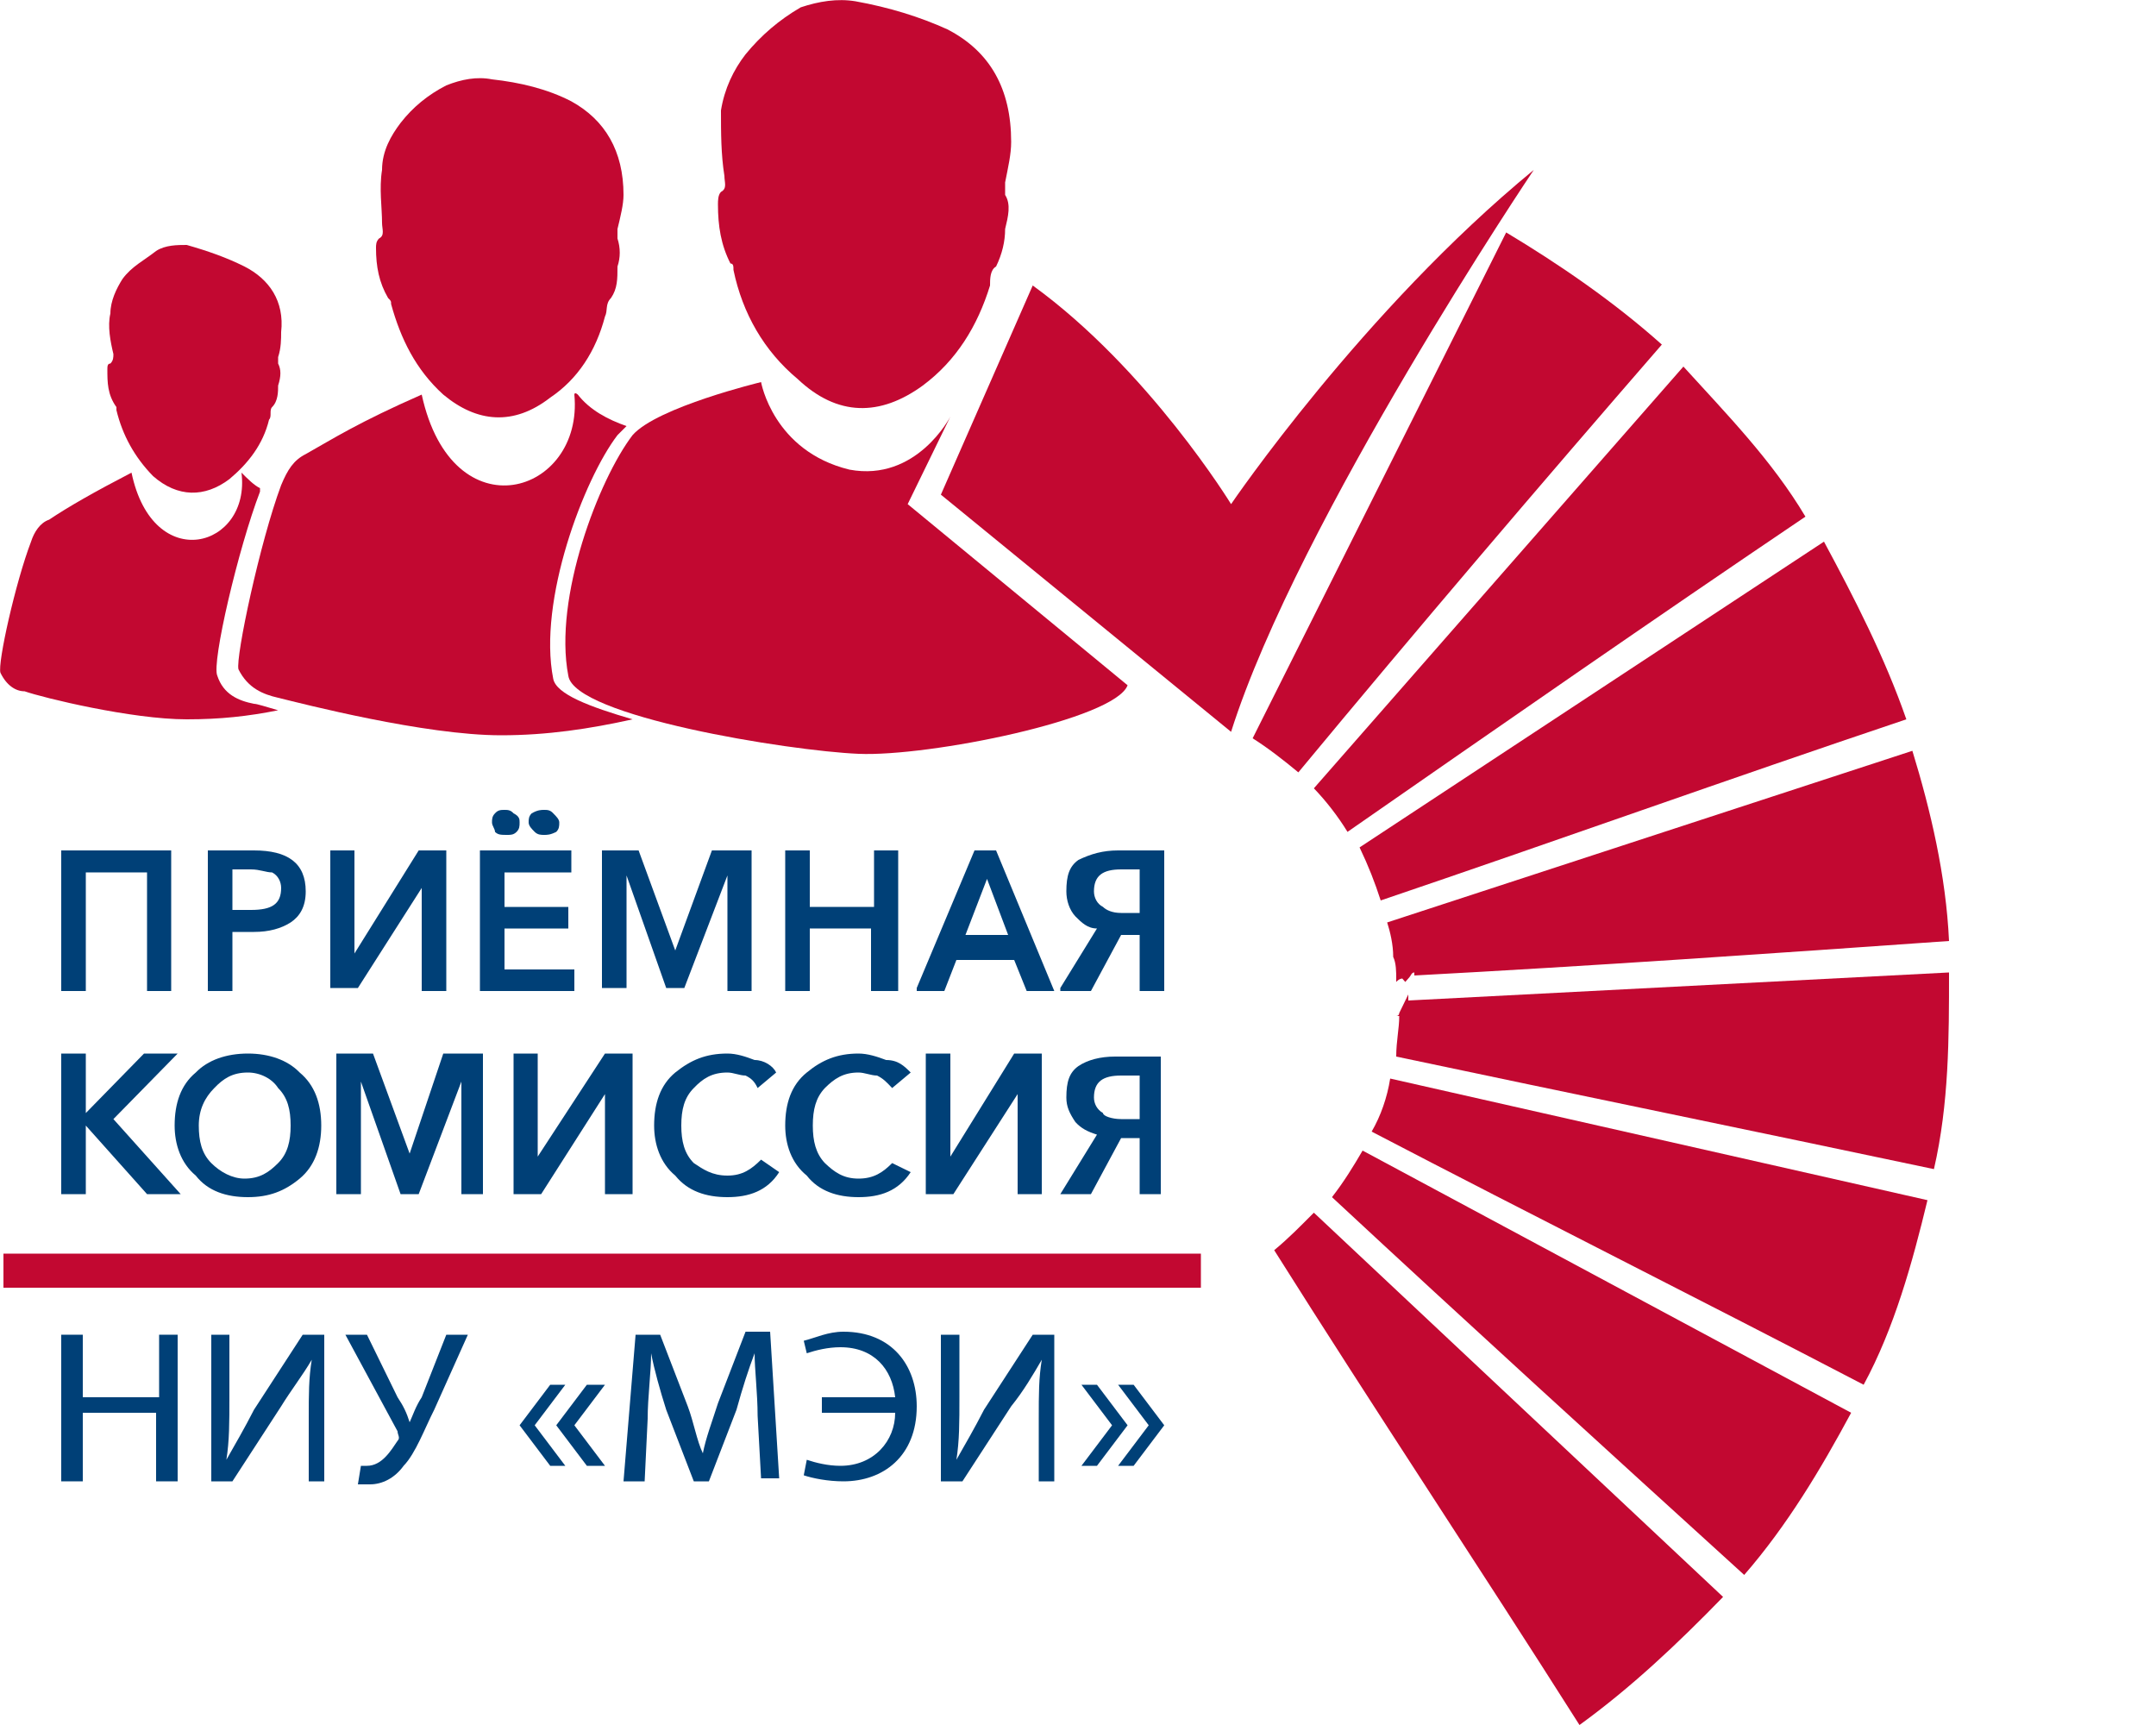 <?xml version="1.0" encoding="UTF-8"?> <svg xmlns="http://www.w3.org/2000/svg" width="5" height="4" viewBox="0 0 5 4" fill="none"> <path fill-rule="evenodd" clip-rule="evenodd" d="M3.231 2.219C3.238 2.233 3.238 2.255 3.238 2.269C3.238 2.277 3.238 2.277 3.238 2.277C3.245 2.269 3.252 2.269 3.252 2.269L3.259 2.277C3.259 2.277 3.259 2.277 3.266 2.269C3.273 2.262 3.273 2.255 3.28 2.255C3.28 2.255 3.28 2.255 3.28 2.262C3.691 2.24 4.109 2.211 4.52 2.182C4.513 2.03 4.477 1.878 4.435 1.741L3.217 2.139C3.224 2.161 3.231 2.19 3.231 2.219Z" fill="#C20831"></path> <path fill-rule="evenodd" clip-rule="evenodd" d="M3.266 2.306C3.259 2.32 3.252 2.335 3.245 2.349C3.245 2.349 3.245 2.356 3.238 2.356H3.245C3.245 2.385 3.238 2.414 3.238 2.45C3.649 2.537 4.074 2.624 4.485 2.711C4.52 2.559 4.52 2.407 4.52 2.255L3.266 2.32V2.306Z" fill="#C20831"></path> <path fill-rule="evenodd" clip-rule="evenodd" d="M3.493 0.539C3.613 0.611 3.741 0.698 3.854 0.799C3.571 1.125 3.287 1.458 3.011 1.791C2.976 1.762 2.94 1.734 2.905 1.712L3.493 0.539Z" fill="#C20831"></path> <path fill-rule="evenodd" clip-rule="evenodd" d="M3.904 0.85C4.003 0.959 4.109 1.067 4.187 1.198C3.833 1.437 3.479 1.683 3.125 1.929C3.103 1.893 3.075 1.857 3.047 1.828L3.904 0.85Z" fill="#C20831"></path> <path fill-rule="evenodd" clip-rule="evenodd" d="M4.23 1.256C4.3 1.386 4.371 1.524 4.421 1.668C4.01 1.806 3.606 1.951 3.202 2.088C3.188 2.045 3.174 2.009 3.153 1.965L4.23 1.256Z" fill="#C20831"></path> <path fill-rule="evenodd" clip-rule="evenodd" d="M4.47 2.783C4.435 2.928 4.393 3.08 4.322 3.211C3.946 3.015 3.557 2.82 3.181 2.624C3.202 2.588 3.217 2.545 3.224 2.501L4.47 2.783Z" fill="#C20831"></path> <path fill-rule="evenodd" clip-rule="evenodd" d="M4.293 3.276C4.223 3.406 4.145 3.537 4.045 3.652C3.727 3.363 3.401 3.066 3.089 2.776C3.117 2.74 3.139 2.704 3.16 2.668L4.293 3.276Z" fill="#C20831"></path> <path fill-rule="evenodd" clip-rule="evenodd" d="M3.996 3.703C3.89 3.812 3.783 3.913 3.663 4C3.429 3.631 3.188 3.269 2.955 2.899C2.99 2.87 3.018 2.841 3.047 2.812L3.996 3.703Z" fill="#C20831"></path> <path d="M2.182 1.147L2.855 1.697C3.011 1.205 3.557 0.394 3.557 0.394C3.16 0.72 2.855 1.169 2.855 1.169C2.855 1.169 2.664 0.857 2.395 0.662L2.182 1.147Z" fill="#C20831"></path> <path d="M2.345 0.329C2.345 0.358 2.338 0.387 2.331 0.423C2.331 0.43 2.331 0.445 2.331 0.452C2.345 0.474 2.338 0.502 2.331 0.531C2.331 0.56 2.324 0.589 2.31 0.618C2.296 0.626 2.296 0.647 2.296 0.662C2.267 0.756 2.218 0.836 2.14 0.894C2.041 0.966 1.942 0.966 1.85 0.879C1.772 0.814 1.722 0.727 1.701 0.626C1.701 0.618 1.701 0.611 1.694 0.611C1.672 0.568 1.665 0.524 1.665 0.474C1.665 0.466 1.665 0.452 1.672 0.445C1.687 0.437 1.68 0.423 1.68 0.408C1.672 0.358 1.672 0.307 1.672 0.256C1.68 0.206 1.701 0.162 1.729 0.126C1.765 0.082 1.807 0.046 1.857 0.017C1.899 0.003 1.942 -0.004 1.984 0.003C2.062 0.017 2.133 0.039 2.197 0.068C2.296 0.119 2.345 0.206 2.345 0.329Z" fill="#C20831"></path> <path d="M1.765 0.886C1.765 0.886 1.524 0.944 1.467 1.009C1.389 1.111 1.283 1.386 1.318 1.567C1.332 1.661 1.828 1.741 1.991 1.748C2.154 1.755 2.586 1.668 2.615 1.589L2.105 1.169L2.204 0.966C2.204 0.966 2.126 1.118 1.97 1.089C1.793 1.046 1.765 0.886 1.765 0.886Z" fill="#C20831"></path> <path d="M1.467 1.668C1.368 1.69 1.269 1.705 1.162 1.705C0.985 1.705 0.702 1.632 0.645 1.618C0.61 1.61 0.575 1.596 0.553 1.552C0.546 1.524 0.603 1.256 0.652 1.125C0.667 1.089 0.681 1.067 0.709 1.053C0.773 1.017 0.83 0.98 0.978 0.915C1.049 1.241 1.354 1.147 1.332 0.915C1.332 0.915 1.332 0.908 1.34 0.915C1.368 0.951 1.41 0.973 1.453 0.988C1.446 0.995 1.439 1.002 1.432 1.009C1.354 1.111 1.247 1.393 1.283 1.574C1.29 1.61 1.368 1.639 1.467 1.668Z" fill="#C20831"></path> <path d="M1.446 0.452C1.446 0.474 1.439 0.502 1.432 0.531C1.432 0.539 1.432 0.546 1.432 0.553C1.439 0.575 1.439 0.597 1.432 0.618C1.432 0.647 1.432 0.669 1.417 0.691C1.403 0.705 1.41 0.72 1.403 0.734C1.382 0.814 1.34 0.879 1.276 0.922C1.191 0.988 1.106 0.98 1.028 0.915C0.964 0.857 0.929 0.785 0.907 0.705C0.907 0.698 0.907 0.698 0.9 0.691C0.879 0.655 0.872 0.618 0.872 0.575C0.872 0.568 0.872 0.56 0.879 0.553C0.893 0.546 0.886 0.531 0.886 0.517C0.886 0.481 0.879 0.437 0.886 0.394C0.886 0.35 0.907 0.314 0.929 0.285C0.957 0.249 0.992 0.22 1.035 0.198C1.07 0.184 1.106 0.177 1.141 0.184C1.205 0.191 1.269 0.206 1.325 0.235C1.403 0.278 1.446 0.35 1.446 0.452Z" fill="#C20831"></path> <path d="M0.645 1.647C0.575 1.661 0.511 1.668 0.433 1.668C0.305 1.668 0.1 1.618 0.057 1.603C0.036 1.603 0.015 1.589 0.001 1.56C-0.006 1.538 0.036 1.35 0.072 1.256C0.079 1.234 0.093 1.212 0.114 1.205C0.157 1.176 0.22 1.14 0.305 1.096C0.355 1.335 0.582 1.27 0.56 1.096C0.575 1.111 0.589 1.125 0.603 1.132C0.603 1.132 0.603 1.132 0.603 1.14C0.553 1.27 0.49 1.538 0.504 1.567C0.518 1.61 0.553 1.625 0.589 1.632C0.596 1.632 0.617 1.639 0.645 1.647Z" fill="#C20831"></path> <path d="M0.652 0.77C0.652 0.785 0.652 0.807 0.645 0.828C0.645 0.836 0.645 0.843 0.645 0.843C0.652 0.857 0.652 0.872 0.645 0.894C0.645 0.908 0.645 0.93 0.631 0.944C0.624 0.951 0.631 0.966 0.624 0.973C0.61 1.031 0.575 1.075 0.532 1.111C0.475 1.154 0.412 1.154 0.355 1.104C0.312 1.06 0.284 1.009 0.27 0.951V0.944C0.249 0.915 0.249 0.886 0.249 0.857C0.249 0.85 0.249 0.843 0.256 0.843C0.263 0.836 0.263 0.828 0.263 0.821C0.256 0.792 0.249 0.756 0.256 0.727C0.256 0.698 0.27 0.669 0.284 0.647C0.305 0.618 0.334 0.604 0.362 0.582C0.383 0.568 0.412 0.568 0.433 0.568C0.482 0.582 0.525 0.597 0.567 0.618C0.624 0.647 0.66 0.698 0.652 0.77Z" fill="#C20831"></path> <path d="M0.142 2.291V1.972H0.397V2.298H0.341V2.023H0.199V2.298H0.142V2.291Z" fill="#004077"></path> <path d="M0.482 2.291V1.972H0.589C0.667 1.972 0.709 2.001 0.709 2.067C0.709 2.103 0.695 2.125 0.674 2.139C0.652 2.153 0.624 2.161 0.589 2.161H0.539V2.298H0.482V2.291ZM0.539 2.11H0.582C0.631 2.11 0.652 2.096 0.652 2.059C0.652 2.045 0.645 2.03 0.631 2.023C0.617 2.023 0.603 2.016 0.582 2.016H0.539V2.11Z" fill="#004077"></path> <path d="M0.766 2.291V1.972H0.822V2.211L0.971 1.972H1.035V2.298H0.978V2.059L0.83 2.291H0.766Z" fill="#004077"></path> <path d="M1.113 2.291V1.972H1.325V2.023H1.17V2.103H1.318V2.153H1.17V2.248H1.332V2.298H1.113V2.291ZM1.148 1.929C1.148 1.922 1.141 1.915 1.141 1.907C1.141 1.9 1.141 1.893 1.148 1.886C1.155 1.878 1.162 1.878 1.17 1.878C1.177 1.878 1.184 1.878 1.191 1.886C1.205 1.893 1.205 1.9 1.205 1.907C1.205 1.915 1.205 1.922 1.198 1.929C1.191 1.936 1.184 1.936 1.177 1.936C1.162 1.936 1.155 1.936 1.148 1.929ZM1.24 1.929C1.233 1.922 1.226 1.915 1.226 1.907C1.226 1.9 1.226 1.893 1.233 1.886C1.247 1.878 1.255 1.878 1.262 1.878C1.269 1.878 1.276 1.878 1.283 1.886C1.29 1.893 1.297 1.9 1.297 1.907C1.297 1.915 1.297 1.922 1.29 1.929C1.276 1.936 1.269 1.936 1.262 1.936C1.255 1.936 1.247 1.936 1.24 1.929Z" fill="#004077"></path> <path d="M1.396 2.291V1.972H1.481L1.566 2.204L1.651 1.972H1.743V2.298H1.687V2.03L1.587 2.291H1.545L1.453 2.03V2.291H1.396V2.291Z" fill="#004077"></path> <path d="M1.821 2.291V1.972H1.878V2.103H2.027V1.972H2.083V2.298H2.02V2.153H1.878V2.298H1.821V2.291Z" fill="#004077"></path> <path d="M2.126 2.291L2.26 1.972H2.31L2.445 2.298H2.381L2.352 2.226H2.218L2.19 2.298H2.126V2.291ZM2.239 2.168H2.338L2.289 2.038L2.239 2.168Z" fill="#004077"></path> <path d="M2.459 2.291L2.544 2.153C2.522 2.153 2.508 2.139 2.494 2.125C2.48 2.11 2.473 2.088 2.473 2.067C2.473 2.03 2.48 2.009 2.501 1.994C2.53 1.98 2.558 1.972 2.593 1.972H2.7V2.298H2.643V2.168H2.6L2.53 2.298H2.459V2.291ZM2.6 2.117H2.643V2.016H2.6C2.558 2.016 2.537 2.03 2.537 2.067C2.537 2.081 2.544 2.096 2.558 2.103C2.565 2.11 2.579 2.117 2.6 2.117Z" fill="#004077"></path> <path d="M0.142 2.769V2.443H0.199V2.581L0.334 2.443H0.412L0.263 2.595L0.419 2.769H0.341L0.199 2.61V2.769H0.142Z" fill="#004077"></path> <path d="M0.405 2.61C0.405 2.559 0.419 2.516 0.454 2.487C0.482 2.458 0.525 2.443 0.575 2.443C0.624 2.443 0.667 2.458 0.695 2.487C0.73 2.516 0.745 2.559 0.745 2.61C0.745 2.66 0.73 2.704 0.695 2.733C0.66 2.762 0.624 2.776 0.575 2.776C0.525 2.776 0.482 2.762 0.454 2.726C0.419 2.697 0.405 2.653 0.405 2.61ZM0.461 2.61C0.461 2.646 0.468 2.675 0.49 2.697C0.511 2.718 0.539 2.733 0.567 2.733C0.603 2.733 0.624 2.718 0.645 2.697C0.667 2.675 0.674 2.646 0.674 2.61C0.674 2.573 0.667 2.545 0.645 2.523C0.631 2.501 0.603 2.487 0.575 2.487C0.539 2.487 0.518 2.501 0.497 2.523C0.475 2.545 0.461 2.573 0.461 2.61Z" fill="#004077"></path> <path d="M0.78 2.769V2.443H0.865L0.95 2.675L1.028 2.443H1.12V2.769H1.07V2.508L0.971 2.769H0.929L0.837 2.508V2.769H0.78Z" fill="#004077"></path> <path d="M1.191 2.769V2.443H1.247V2.682L1.403 2.443H1.467V2.769H1.403V2.537L1.255 2.769H1.191Z" fill="#004077"></path> <path d="M1.8 2.487L1.757 2.523C1.75 2.508 1.743 2.501 1.729 2.494C1.715 2.494 1.701 2.487 1.687 2.487C1.651 2.487 1.63 2.501 1.609 2.523C1.587 2.545 1.58 2.573 1.58 2.61C1.58 2.646 1.587 2.675 1.609 2.697C1.63 2.711 1.651 2.726 1.687 2.726C1.722 2.726 1.743 2.711 1.765 2.689L1.807 2.718C1.779 2.762 1.736 2.776 1.687 2.776C1.637 2.776 1.595 2.762 1.566 2.726C1.531 2.697 1.517 2.653 1.517 2.61C1.517 2.559 1.531 2.516 1.566 2.487C1.602 2.458 1.637 2.443 1.687 2.443C1.708 2.443 1.729 2.45 1.75 2.458C1.772 2.458 1.793 2.472 1.8 2.487Z" fill="#004077"></path> <path d="M2.112 2.487L2.069 2.523C2.055 2.508 2.048 2.501 2.034 2.494C2.02 2.494 2.005 2.487 1.991 2.487C1.956 2.487 1.935 2.501 1.913 2.523C1.892 2.545 1.885 2.573 1.885 2.61C1.885 2.646 1.892 2.675 1.913 2.697C1.935 2.718 1.956 2.733 1.991 2.733C2.027 2.733 2.048 2.718 2.069 2.697L2.112 2.718C2.083 2.762 2.041 2.776 1.991 2.776C1.942 2.776 1.899 2.762 1.871 2.726C1.835 2.697 1.821 2.653 1.821 2.61C1.821 2.559 1.835 2.516 1.871 2.487C1.906 2.458 1.942 2.443 1.991 2.443C2.012 2.443 2.034 2.45 2.055 2.458C2.083 2.458 2.097 2.472 2.112 2.487Z" fill="#004077"></path> <path d="M2.147 2.769V2.443H2.204V2.682L2.352 2.443H2.416V2.769H2.36V2.537L2.211 2.769H2.147Z" fill="#004077"></path> <path d="M2.459 2.769L2.544 2.631C2.522 2.624 2.508 2.617 2.494 2.602C2.48 2.581 2.473 2.566 2.473 2.545C2.473 2.508 2.48 2.487 2.501 2.472C2.522 2.458 2.551 2.45 2.586 2.45H2.692V2.769H2.643V2.639H2.6L2.53 2.769H2.459ZM2.6 2.595H2.643V2.494H2.6C2.558 2.494 2.537 2.508 2.537 2.545C2.537 2.559 2.544 2.573 2.558 2.581C2.558 2.588 2.579 2.595 2.6 2.595Z" fill="#004077"></path> <path d="M0.192 3.095V3.24H0.369V3.095H0.412V3.435H0.362V3.276H0.192V3.435H0.142V3.095H0.192Z" fill="#004077"></path> <path d="M0.532 3.095V3.24C0.532 3.298 0.532 3.341 0.525 3.385C0.546 3.348 0.567 3.312 0.589 3.269L0.702 3.095H0.752V3.435H0.716V3.29C0.716 3.232 0.716 3.196 0.723 3.153C0.702 3.189 0.674 3.225 0.652 3.261L0.539 3.435H0.49V3.095H0.532Z" fill="#004077"></path> <path d="M0.851 3.095L0.922 3.24C0.936 3.261 0.943 3.276 0.95 3.298C0.957 3.283 0.964 3.261 0.978 3.24L1.035 3.095H1.085L1.007 3.269C0.985 3.312 0.964 3.37 0.936 3.399C0.915 3.428 0.886 3.442 0.858 3.442C0.844 3.442 0.837 3.442 0.83 3.442L0.837 3.399C0.844 3.399 0.844 3.399 0.851 3.399C0.886 3.399 0.907 3.363 0.922 3.341C0.929 3.334 0.922 3.327 0.922 3.319L0.801 3.095H0.851Z" fill="#004077"></path> <path d="M1.24 3.305L1.311 3.399H1.276L1.205 3.305L1.276 3.211H1.311L1.24 3.305ZM1.332 3.305L1.403 3.399H1.361L1.29 3.305L1.361 3.211H1.403L1.332 3.305Z" fill="#004077"></path> <path d="M1.757 3.283C1.757 3.232 1.75 3.175 1.75 3.138C1.736 3.175 1.722 3.218 1.708 3.269L1.644 3.435H1.609L1.545 3.269C1.531 3.225 1.517 3.175 1.51 3.138C1.51 3.182 1.502 3.24 1.502 3.29L1.495 3.435H1.446L1.474 3.095H1.531L1.595 3.261C1.609 3.298 1.616 3.341 1.63 3.37C1.637 3.334 1.651 3.298 1.665 3.254L1.729 3.088H1.786L1.807 3.428H1.765L1.757 3.283Z" fill="#004077"></path> <path d="M1.906 3.24H2.076C2.069 3.175 2.027 3.124 1.949 3.124C1.92 3.124 1.892 3.131 1.871 3.138L1.864 3.109C1.892 3.102 1.92 3.088 1.956 3.088C2.069 3.088 2.126 3.167 2.126 3.261C2.126 3.377 2.048 3.435 1.956 3.435C1.92 3.435 1.885 3.428 1.864 3.421L1.871 3.385C1.892 3.392 1.92 3.399 1.949 3.399C2.027 3.399 2.076 3.341 2.076 3.276H1.906V3.24Z" fill="#004077"></path> <path d="M2.225 3.095V3.24C2.225 3.298 2.225 3.341 2.218 3.385C2.239 3.348 2.26 3.312 2.282 3.269L2.395 3.095H2.445V3.435H2.409V3.29C2.409 3.232 2.409 3.196 2.416 3.153C2.395 3.189 2.374 3.225 2.345 3.261L2.232 3.435H2.182V3.095H2.225Z" fill="#004077"></path> <path d="M2.508 3.211H2.544L2.615 3.305L2.544 3.399H2.508L2.579 3.305L2.508 3.211ZM2.593 3.211H2.629L2.7 3.305L2.629 3.399H2.593L2.664 3.305L2.593 3.211Z" fill="#004077"></path> <path d="M2.785 2.907H0.008V2.986H2.785V2.907Z" fill="#C20831"></path> </svg> 